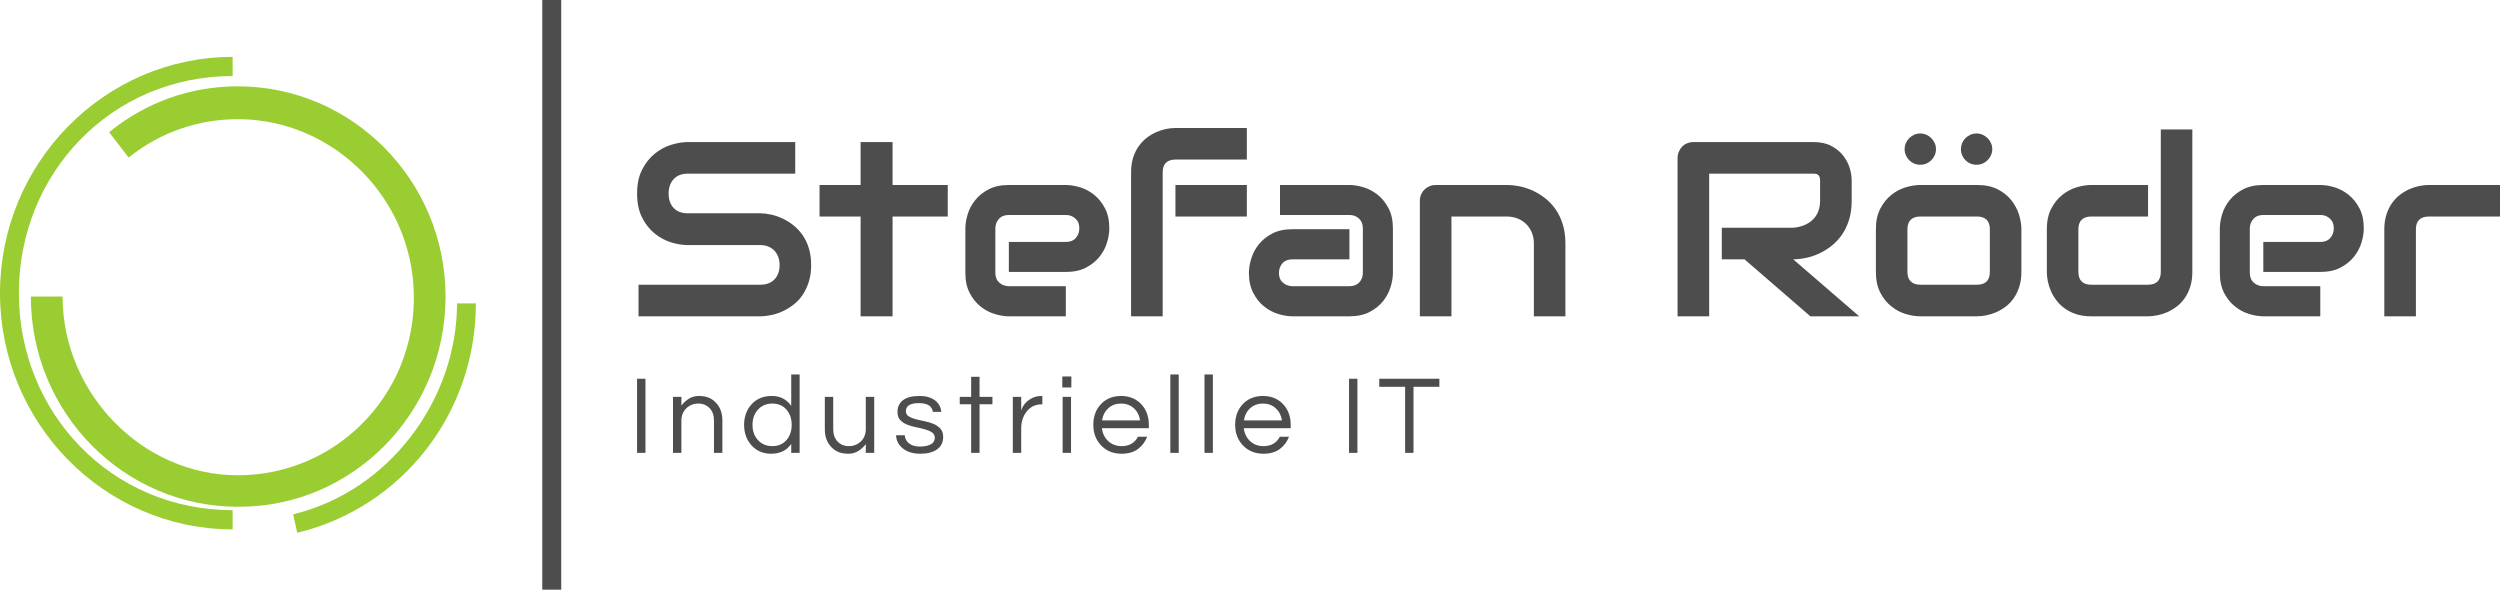 <svg viewBox="559.875 401.118 410.249 96.763" width="5000" height="1179.325" xmlns="http://www.w3.org/2000/svg" xmlns:xlink="http://www.w3.org/1999/xlink" preserveAspectRatio="none"><defs></defs><style>.aIptOCySncolors-0 {fill:#9ACD32;fill-opacity:1;}.companyName {fill:#4D4D4D;fill-opacity:1;}.icon3-str {stroke:#FFAE78;stroke-opacity:1;}.shapeStroke-str {stroke:#313131;stroke-opacity:1;}.text {fill:#4D4D4D;fill-opacity:1;}</style><g opacity="1" transform="rotate(0 559.875 410.452)">
<svg width="78.095" height="78.095" x="559.875" y="410.452" version="1.1" preserveAspectRatio="none" viewBox="25 25 150 150">
  <g transform="matrix(1 0 0 1 0 0)" ><g><path d="M165.436 100.54c0-36.475-29.329-66.26-65.459-66.26-14.877 0-28.904 4.964-40.593 14.46l6.163 7.986c10.166-8.127 22.312-12.231 35.096-12.082 28.373.328 52.355 22.968 54.621 51.691 2.619 33.21-23.175 60.536-55.287 60.536-30.392 0-55.257-26.115-55.257-56.332h-9.988c0 36.691 29.329 66.26 65.247 66.26 36.128.216 65.457-29.568 65.457-66.259z" data-color="1" class="aIptOCySncolors-0"></path><path d="M169.049 102.697c0 30.216-21.253 59.137-51.644 66.475L118.68 175c33.154-7.985 56.32-37.769 56.32-72.302h-5.951v-.001z" data-color="1" class="aIptOCySncolors-0"></path><path d="M30.951 99.46c0-37.77 29.117-68.417 67.372-68.417V25C57.942 25 25 58.453 25 99.46s32.942 74.461 73.323 74.461v-6.043c-38.255 0-67.372-30.647-67.372-68.418z" data-color="1" class="aIptOCySncolors-0"></path></g></g>
</svg>
</g><g opacity="1" transform="rotate(0 664.417 462.568)">
<svg width="131.66" height="13.008" x="664.417" y="462.568" version="1.1" preserveAspectRatio="none" viewBox="3.24 -28 286.64 28.32">
  <g transform="matrix(1 0 0 1 0 0)" class="text"><path id="id-6izo4zJp15" d="M6.24-26.48L6.24 0L3.24 0L3.24-26.48L6.24-26.48Z M16.08-20L19.08-20L19.08-16.88Q20.16-18.32 21.72-19.32Q23.28-20.32 25.28-20.32Q27.28-20.32 28.72-19.76Q30.16-19.20 31.24-18.08L31.24-18.08Q33.72-15.64 33.72-11.64L33.72-11.64L33.72 0L30.72 0L30.72-11.56Q30.72-14.32 29.16-15.96Q27.60-17.60 25.12-17.60L25.12-17.60Q22.60-17.60 20.84-15.92L20.84-15.92Q19.08-14.20 19.08-11.52L19.08-11.52L19.08 0L16.08 0L16.08-20Z M58.32 0L58.32-3.20Q55.92 0.32 51.16 0.32L51.16 0.32Q46.84 0.32 44.12-2.68L44.12-2.68Q41.48-5.64 41.48-10L41.48-10Q41.48-14.36 44.12-17.32L44.12-17.32Q46.84-20.32 51.36-20.32Q55.88-20.32 58.32-16.76L58.32-16.76L58.32-28L61.32-28L61.32 0L58.32 0ZM51.56-2.40L51.56-2.40Q54.80-2.40 56.68-4.64L56.68-4.64Q58.48-6.76 58.48-10L58.48-10Q58.48-13.24 56.68-15.36L56.68-15.36Q54.80-17.60 51.56-17.60L51.56-17.60Q48.36-17.60 46.36-15.36L46.36-15.36Q44.48-13.24 44.48-10L44.48-10Q44.48-6.76 46.36-4.64L46.36-4.64Q48.36-2.40 51.56-2.40Z M87.96 0L84.96 0L84.96-3.12Q83.88-1.68 82.32-0.68Q80.76 0.32 78.76 0.32Q76.76 0.32 75.32-0.24Q73.88-0.80 72.80-1.92L72.80-1.92Q70.32-4.36 70.32-8.36L70.32-8.36L70.32-20L73.32-20L73.32-8.44Q73.32-5.68 74.88-4.04Q76.44-2.40 78.92-2.40L78.92-2.40Q81.44-2.40 83.20-4.08L83.20-4.08Q84.96-5.80 84.96-8.48L84.96-8.48L84.96-20L87.96-20L87.96 0Z M111.96-14.64L108.92-14.64Q108.52-17.76 103.90-17.76Q99.28-17.76 99.28-14.88L99.28-14.88Q99.28-13.68 100.26-13.06Q101.24-12.44 102.72-12.04Q104.20-11.64 105.94-11.30Q107.68-10.96 109.16-10.34Q110.64-9.72 111.62-8.64Q112.60-7.56 112.60-5.68L112.60-5.68Q112.60-2.76 110.40-1.22Q108.20 0.32 104.44 0.32L104.44 0.32Q100.44 0.32 98.08-1.68L98.08-1.68Q95.92-3.44 95.76-6.28L95.76-6.28L98.88-6.28Q99.16-3.52 102-2.56L102-2.56Q103.04-2.24 104.06-2.24Q105.08-2.24 105.96-2.36Q106.84-2.48 107.68-2.80L107.68-2.80Q109.60-3.56 109.60-5.40L109.60-5.40Q109.60-6.64 108.62-7.30Q107.64-7.96 106.16-8.38Q104.68-8.80 102.94-9.14Q101.20-9.48 99.72-10.08Q98.24-10.68 97.26-11.72Q96.28-12.76 96.28-14.60L96.28-14.60Q96.28-17.32 98.26-18.82Q100.24-20.32 104.12-20.32L104.12-20.32Q107.80-20.32 109.92-18.56L109.92-18.56Q111.68-17.08 111.96-14.64L111.96-14.64Z M125.60 0L122.60 0L122.60-17.36L118.52-17.36L118.52-20L122.60-20L122.60-27.16L125.60-27.16L125.60-20L130.20-20L130.20-17.36L125.60-17.36L125.60 0Z M147.84-20.32L148.04-20.32L148.04-17.32L147.68-17.32Q144.44-17.32 142.40-14.72L142.40-14.72Q140.48-12.24 140.48-8.80L140.48-8.80L140.48 0L137.48 0L137.48-20L140.48-20L140.48-15.08Q141.44-18.20 144.64-19.68L144.64-19.68Q145.96-20.32 147.84-20.32L147.84-20.32Z M155.28 0L155.28-20L158.28-20L158.28 0L155.28 0ZM155.16-27.28L158.40-27.28L158.40-23.36L155.16-23.36L155.16-27.28Z M176.40-2.40L176.40-2.40Q180.44-2.40 182.20-5.76L182.20-5.76L185.48-5.76Q184.44-3.04 182.18-1.36Q179.92 0.32 176.36 0.32L176.36 0.32Q171.84 0.32 169-2.68L169-2.68Q166.24-5.60 166.24-10L166.24-10Q166.24-14.44 168.88-17.32L168.88-17.32Q171.68-20.32 176.16-20.32L176.16-20.32Q180.64-20.32 183.44-17.32L183.44-17.32Q186.08-14.44 186.08-10L186.08-10L186.08-8.80L169.32-8.80Q169.64-6.04 171.52-4.24L171.52-4.24Q173.44-2.40 176.40-2.40ZM176.16-17.60L176.16-17.60Q173.40-17.60 171.52-15.88L171.52-15.88Q169.76-14.24 169.36-11.60L169.36-11.60L182.96-11.60Q182.56-14.24 180.80-15.88L180.80-15.88Q178.92-17.60 176.16-17.60Z M196.76-28L196.76 0L193.76 0L193.76-28L196.76-28Z M208.96-28L208.96 0L205.96 0L205.96-28L208.96-28Z M227.08-2.40L227.08-2.40Q231.12-2.40 232.88-5.76L232.88-5.76L236.16-5.76Q235.12-3.04 232.86-1.36Q230.60 0.32 227.04 0.32L227.04 0.32Q222.52 0.32 219.68-2.68L219.68-2.68Q216.92-5.60 216.92-10L216.92-10Q216.92-14.44 219.56-17.32L219.56-17.32Q222.36-20.32 226.84-20.32L226.84-20.32Q231.32-20.32 234.12-17.32L234.12-17.32Q236.76-14.44 236.76-10L236.76-10L236.76-8.80L220.00-8.80Q220.32-6.04 222.20-4.24L222.20-4.24Q224.12-2.40 227.08-2.40ZM226.84-17.60L226.84-17.60Q224.08-17.60 222.20-15.88L222.20-15.88Q220.44-14.24 220.04-11.60L220.04-11.60L233.64-11.60Q233.24-14.24 231.48-15.88L231.48-15.88Q229.60-17.60 226.84-17.60Z M260.60-26.48L260.60 0L257.60 0L257.60-26.48L260.60-26.48Z M289.88-26.48L289.88-23.60L280.64-23.60L280.64 0L277.64 0L277.64-23.60L268.40-23.60L268.40-26.48L289.88-26.48Z"/></g>
</svg>
</g><g opacity="1" transform="rotate(0 664.417 422.12)">
<svg width="305.707" height="30.903" x="664.417" y="422.12" version="1.1" preserveAspectRatio="none" viewBox="1.875 -30.273 299.473 30.273">
  <g transform="matrix(1 0 0 1 0 0)" class="companyName"><path id="id-D6z1nYkh12" d="M29.86-8.24L29.86-8.24Q29.86-6.74 29.48-5.54Q29.10-4.34 28.48-3.42Q27.85-2.50 27.01-1.86Q26.17-1.21 25.27-0.80Q24.38-0.39 23.45-0.20Q22.52 0 21.70 0L21.70 0L2.11 0L2.11-5.08L21.70-5.08Q23.16-5.08 23.97-5.94Q24.79-6.80 24.79-8.24L24.79-8.24Q24.79-8.95 24.57-9.53Q24.36-10.12 23.96-10.55Q23.55-10.98 22.98-11.21Q22.40-11.45 21.70-11.45L21.70-11.45L10.02-11.45Q8.79-11.45 7.36-11.88Q5.94-12.32 4.72-13.30Q3.50-14.28 2.69-15.86Q1.88-17.44 1.88-19.73L1.88-19.73Q1.88-22.01 2.69-23.58Q3.50-25.16 4.72-26.14Q5.94-27.13 7.36-27.57Q8.79-28.01 10.02-28.01L10.02-28.01L27.30-28.01L27.30-22.93L10.02-22.93Q8.57-22.93 7.76-22.05Q6.95-21.17 6.95-19.73L6.95-19.73Q6.95-18.26 7.76-17.41Q8.57-16.56 10.02-16.56L10.02-16.56L21.70-16.56L21.74-16.56Q22.56-16.54 23.48-16.34Q24.39-16.13 25.30-15.70Q26.21-15.27 27.03-14.62Q27.85-13.96 28.49-13.05Q29.12-12.13 29.49-10.94Q29.86-9.75 29.86-8.24Z M51.82-21.11L51.82-16.04L42.95-16.04L42.95 0L37.81 0L37.81-16.04L31.21-16.04L31.21-21.11L37.81-21.11L37.81-28.01L42.95-28.01L42.95-21.11L51.82-21.11Z M77.79-14.12L77.79-14.12Q77.79-13.07 77.42-11.85Q77.05-10.63 76.22-9.58Q75.39-8.54 74.05-7.83Q72.71-7.13 70.80-7.13L70.80-7.13L61.64-7.13L61.64-11.95L70.80-11.95Q71.84-11.95 72.40-12.59Q72.97-13.22 72.97-14.16L72.97-14.16Q72.97-15.16 72.33-15.72Q71.70-16.29 70.80-16.29L70.80-16.29L61.64-16.29Q60.61-16.29 60.04-15.65Q59.47-15.02 59.47-14.08L59.47-14.08L59.47-6.99Q59.47-5.98 60.11-5.41Q60.74-4.84 61.68-4.84L61.68-4.84L70.80-4.84L70.80 0L61.64 0Q60.59 0 59.37-0.37Q58.14-0.74 57.10-1.57Q56.05-2.40 55.35-3.74Q54.65-5.08 54.65-6.99L54.65-6.99L54.65-14.12Q54.65-15.18 55.02-16.40Q55.39-17.62 56.22-18.66Q57.05-19.71 58.39-20.41Q59.73-21.11 61.64-21.11L61.64-21.11L70.80-21.11Q71.86-21.11 73.08-20.74Q74.30-20.37 75.34-19.54Q76.39-18.71 77.09-17.37Q77.79-16.04 77.79-14.12Z M99.90-21.11L99.90-16.04L88.42-16.04L88.42-21.11L99.90-21.11ZM99.90-30.27L99.90-25.20L88.46-25.20Q87.42-25.20 86.89-24.68Q86.37-24.16 86.37-23.16L86.37-23.16L86.37 0L81.29 0L81.29-23.16Q81.29-24.47 81.62-25.51Q81.95-26.54 82.51-27.33Q83.07-28.13 83.79-28.68Q84.51-29.24 85.30-29.59Q86.09-29.94 86.89-30.11Q87.70-30.27 88.42-30.27L88.42-30.27L99.90-30.27Z M123.38-14.12L123.38-6.99Q123.38-5.94 123.01-4.72Q122.64-3.50 121.81-2.45Q120.98-1.41 119.64-0.70Q118.30 0 116.39 0L116.39 0L107.23 0Q106.17 0 104.95-0.37Q103.73-0.74 102.69-1.57Q101.64-2.40 100.94-3.74Q100.23-5.08 100.23-6.99L100.23-6.99Q100.23-8.05 100.61-9.28Q100.98-10.51 101.81-11.55Q102.64-12.60 103.97-13.30Q105.31-14.00 107.23-14.00L107.23-14.00L116.39-14.00L116.39-9.16L107.23-9.16Q106.19-9.16 105.63-8.53Q105.06-7.89 105.06-6.95L105.06-6.95Q105.06-5.96 105.71-5.40Q106.37-4.84 107.27-4.84L107.27-4.84L116.39-4.84Q117.42-4.84 117.99-5.47Q118.55-6.09 118.55-7.03L118.55-7.03L118.55-14.12Q118.55-15.12 117.94-15.70Q117.32-16.29 116.39-16.29L116.39-16.29L105.23-16.29L105.23-21.11L116.39-21.11Q117.44-21.11 118.66-20.74Q119.88-20.37 120.93-19.54Q121.97-18.71 122.68-17.37Q123.38-16.04 123.38-14.12L123.38-14.12Z M151.11-11.72L151.11 0L146.04 0L146.04-11.72Q146.04-12.71 145.69-13.51Q145.35-14.30 144.77-14.86Q144.18-15.43 143.39-15.73Q142.60-16.04 141.68-16.04L141.68-16.04L132.79-16.04L132.79 0L127.71 0L127.71-18.59Q127.71-19.12 127.91-19.58Q128.11-20.04 128.46-20.38Q128.81-20.72 129.28-20.92Q129.75-21.11 130.27-21.11L130.27-21.11L141.72-21.11Q142.68-21.11 143.74-20.90Q144.80-20.68 145.85-20.21Q146.89-19.73 147.84-18.99Q148.79-18.26 149.52-17.22Q150.25-16.17 150.68-14.80Q151.11-13.44 151.11-11.72L151.11-11.72Z M197.13-21.84L197.13-18.59Q197.13-16.86 196.70-15.49Q196.27-14.12 195.54-13.08Q194.80-12.03 193.85-11.29Q192.89-10.55 191.85-10.07Q190.80-9.59 189.74-9.38Q188.67-9.16 187.73-9.16L187.73-9.16L198.34 0L190.49 0L179.90-9.16L176.25-9.16L176.25-14.24L187.73-14.24Q188.69-14.32 189.48-14.64Q190.27-14.96 190.85-15.51Q191.43-16.05 191.74-16.83Q192.05-17.60 192.05-18.59L192.05-18.59L192.05-21.80Q192.05-22.23 191.94-22.45Q191.84-22.68 191.67-22.78Q191.50-22.89 191.32-22.91Q191.13-22.93 190.98-22.93L190.98-22.93L174.22-22.93L174.22 0L169.14 0L169.14-25.45Q169.14-25.98 169.34-26.45Q169.53-26.91 169.87-27.27Q170.21-27.62 170.68-27.81Q171.15-28.01 171.70-28.01L171.70-28.01L190.98-28.01Q192.68-28.01 193.85-27.39Q195.02-26.78 195.75-25.85Q196.48-24.92 196.81-23.85Q197.13-22.77 197.13-21.84L197.13-21.84Z M224.41-14.00L224.41-7.13Q224.41-5.82 224.08-4.78Q223.75-3.73 223.20-2.94Q222.66-2.15 221.93-1.59Q221.21-1.04 220.42-0.68Q219.63-0.33 218.82-0.17Q218.01 0 217.29 0L217.29 0L208.13 0Q207.07 0 205.82-0.37Q204.57-0.74 203.51-1.59Q202.44-2.44 201.73-3.80Q201.02-5.16 201.02-7.13L201.02-7.13L201.02-14.00Q201.02-15.96 201.73-17.31Q202.44-18.67 203.51-19.52Q204.57-20.37 205.82-20.74Q207.07-21.11 208.13-21.11L208.13-21.11L217.29-21.11Q219.24-21.11 220.61-20.41Q221.97-19.71 222.81-18.64Q223.65-17.58 224.03-16.33Q224.41-15.08 224.41-14.00L224.41-14.00ZM219.34-7.13L219.34-13.96Q219.34-15.02 218.81-15.53Q218.28-16.04 217.29-16.04L217.29-16.04L208.16-16.04Q207.15-16.04 206.62-15.52Q206.09-15 206.09-14.00L206.09-14.00L206.09-7.13Q206.09-6.13 206.62-5.61Q207.15-5.08 208.16-5.08L208.16-5.08L217.29-5.08Q218.32-5.08 218.83-5.61Q219.34-6.13 219.34-7.13L219.34-7.13ZM210.68-26.88L210.68-26.88Q210.68-26.35 210.48-25.89Q210.27-25.43 209.93-25.09Q209.59-24.75 209.13-24.55Q208.67-24.36 208.16-24.36L208.16-24.36Q207.64-24.36 207.18-24.55Q206.72-24.75 206.38-25.09Q206.04-25.43 205.84-25.89Q205.64-26.35 205.64-26.88L205.64-26.88Q205.64-27.38 205.84-27.84Q206.04-28.30 206.38-28.64Q206.72-28.98 207.18-29.19Q207.64-29.39 208.16-29.39L208.16-29.39Q208.67-29.39 209.13-29.19Q209.59-28.98 209.93-28.64Q210.27-28.30 210.48-27.84Q210.68-27.38 210.68-26.88ZM219.73-26.88L219.73-26.88Q219.73-26.35 219.52-25.89Q219.32-25.43 218.97-25.09Q218.63-24.75 218.17-24.55Q217.71-24.36 217.21-24.36L217.21-24.36Q216.68-24.36 216.22-24.55Q215.76-24.75 215.42-25.09Q215.08-25.43 214.88-25.89Q214.69-26.35 214.69-26.88L214.69-26.88Q214.69-27.38 214.88-27.84Q215.08-28.30 215.42-28.64Q215.76-28.98 216.22-29.19Q216.68-29.39 217.21-29.39L217.21-29.39Q217.71-29.39 218.17-29.19Q218.63-28.98 218.97-28.64Q219.32-28.30 219.52-27.84Q219.73-27.38 219.73-26.88Z M251.89-30.04L251.89-7.13Q251.89-5.82 251.56-4.78Q251.23-3.73 250.68-2.94Q250.14-2.15 249.41-1.59Q248.69-1.04 247.90-0.68Q247.11-0.33 246.30-0.17Q245.49 0 244.77 0L244.77 0L235.61 0Q234.30 0 233.26-0.33Q232.23-0.66 231.44-1.22Q230.64-1.78 230.09-2.50Q229.53-3.22 229.18-4.01Q228.83-4.80 228.66-5.62Q228.50-6.43 228.50-7.13L228.50-7.13L228.50-14.00Q228.50-15.96 229.21-17.31Q229.92-18.67 230.99-19.52Q232.05-20.37 233.30-20.74Q234.55-21.11 235.61-21.11L235.61-21.11L244.77-21.11L244.77-16.04L235.64-16.04Q234.63-16.04 234.10-15.52Q233.57-15 233.57-14.00L233.57-14.00L233.57-7.17Q233.57-6.13 234.09-5.61Q234.61-5.08 235.61-5.08L235.61-5.08L244.77-5.08Q245.80-5.08 246.31-5.61Q246.82-6.13 246.82-7.13L246.82-7.13L246.82-30.04L251.89-30.04Z M279.45-14.12L279.45-14.12Q279.45-13.07 279.08-11.85Q278.71-10.63 277.88-9.58Q277.05-8.54 275.71-7.83Q274.38-7.13 272.46-7.13L272.46-7.13L263.30-7.13L263.30-11.95L272.46-11.95Q273.50-11.95 274.06-12.59Q274.63-13.22 274.63-14.16L274.63-14.16Q274.63-15.16 273.99-15.72Q273.36-16.29 272.46-16.29L272.46-16.29L263.30-16.29Q262.27-16.29 261.70-15.65Q261.13-15.02 261.13-14.08L261.13-14.08L261.13-6.99Q261.13-5.98 261.77-5.41Q262.40-4.84 263.34-4.84L263.34-4.84L272.46-4.84L272.46 0L263.30 0Q262.25 0 261.03-0.37Q259.80-0.74 258.76-1.57Q257.71-2.40 257.01-3.74Q256.31-5.08 256.31-6.99L256.31-6.99L256.31-14.12Q256.31-15.18 256.68-16.40Q257.05-17.62 257.88-18.66Q258.71-19.71 260.05-20.41Q261.39-21.11 263.30-21.11L263.30-21.11L272.46-21.11Q273.52-21.11 274.74-20.74Q275.96-20.37 277.00-19.54Q278.05-18.71 278.75-17.37Q279.45-16.04 279.45-14.12Z M301.35-21.11L301.35-16.04L289.92-16.04Q288.89-16.04 288.36-15.52Q287.83-15 287.83-14.00L287.83-14.00L287.83 0L282.75 0L282.75-14.00Q282.75-15.31 283.09-16.35Q283.42-17.38 283.97-18.17Q284.53-18.96 285.25-19.52Q285.98-20.08 286.77-20.43Q287.56-20.78 288.37-20.95Q289.18-21.11 289.88-21.11L289.88-21.11L301.35-21.11Z"/></g>
</svg>
</g><g opacity="1" transform="rotate(0 648.861 401.118)">
<svg width="3.111" height="96.763" x="648.861" y="401.118" version="1.1" preserveAspectRatio="none" viewBox="0 0 3.111 96.763">
  <rect x="0" y="0" width="3.111" height="96.763" class="companyName shapeStroke-str" style="stroke-width:0;" rx="0px" ry="0px" />
</svg>
</g></svg>
